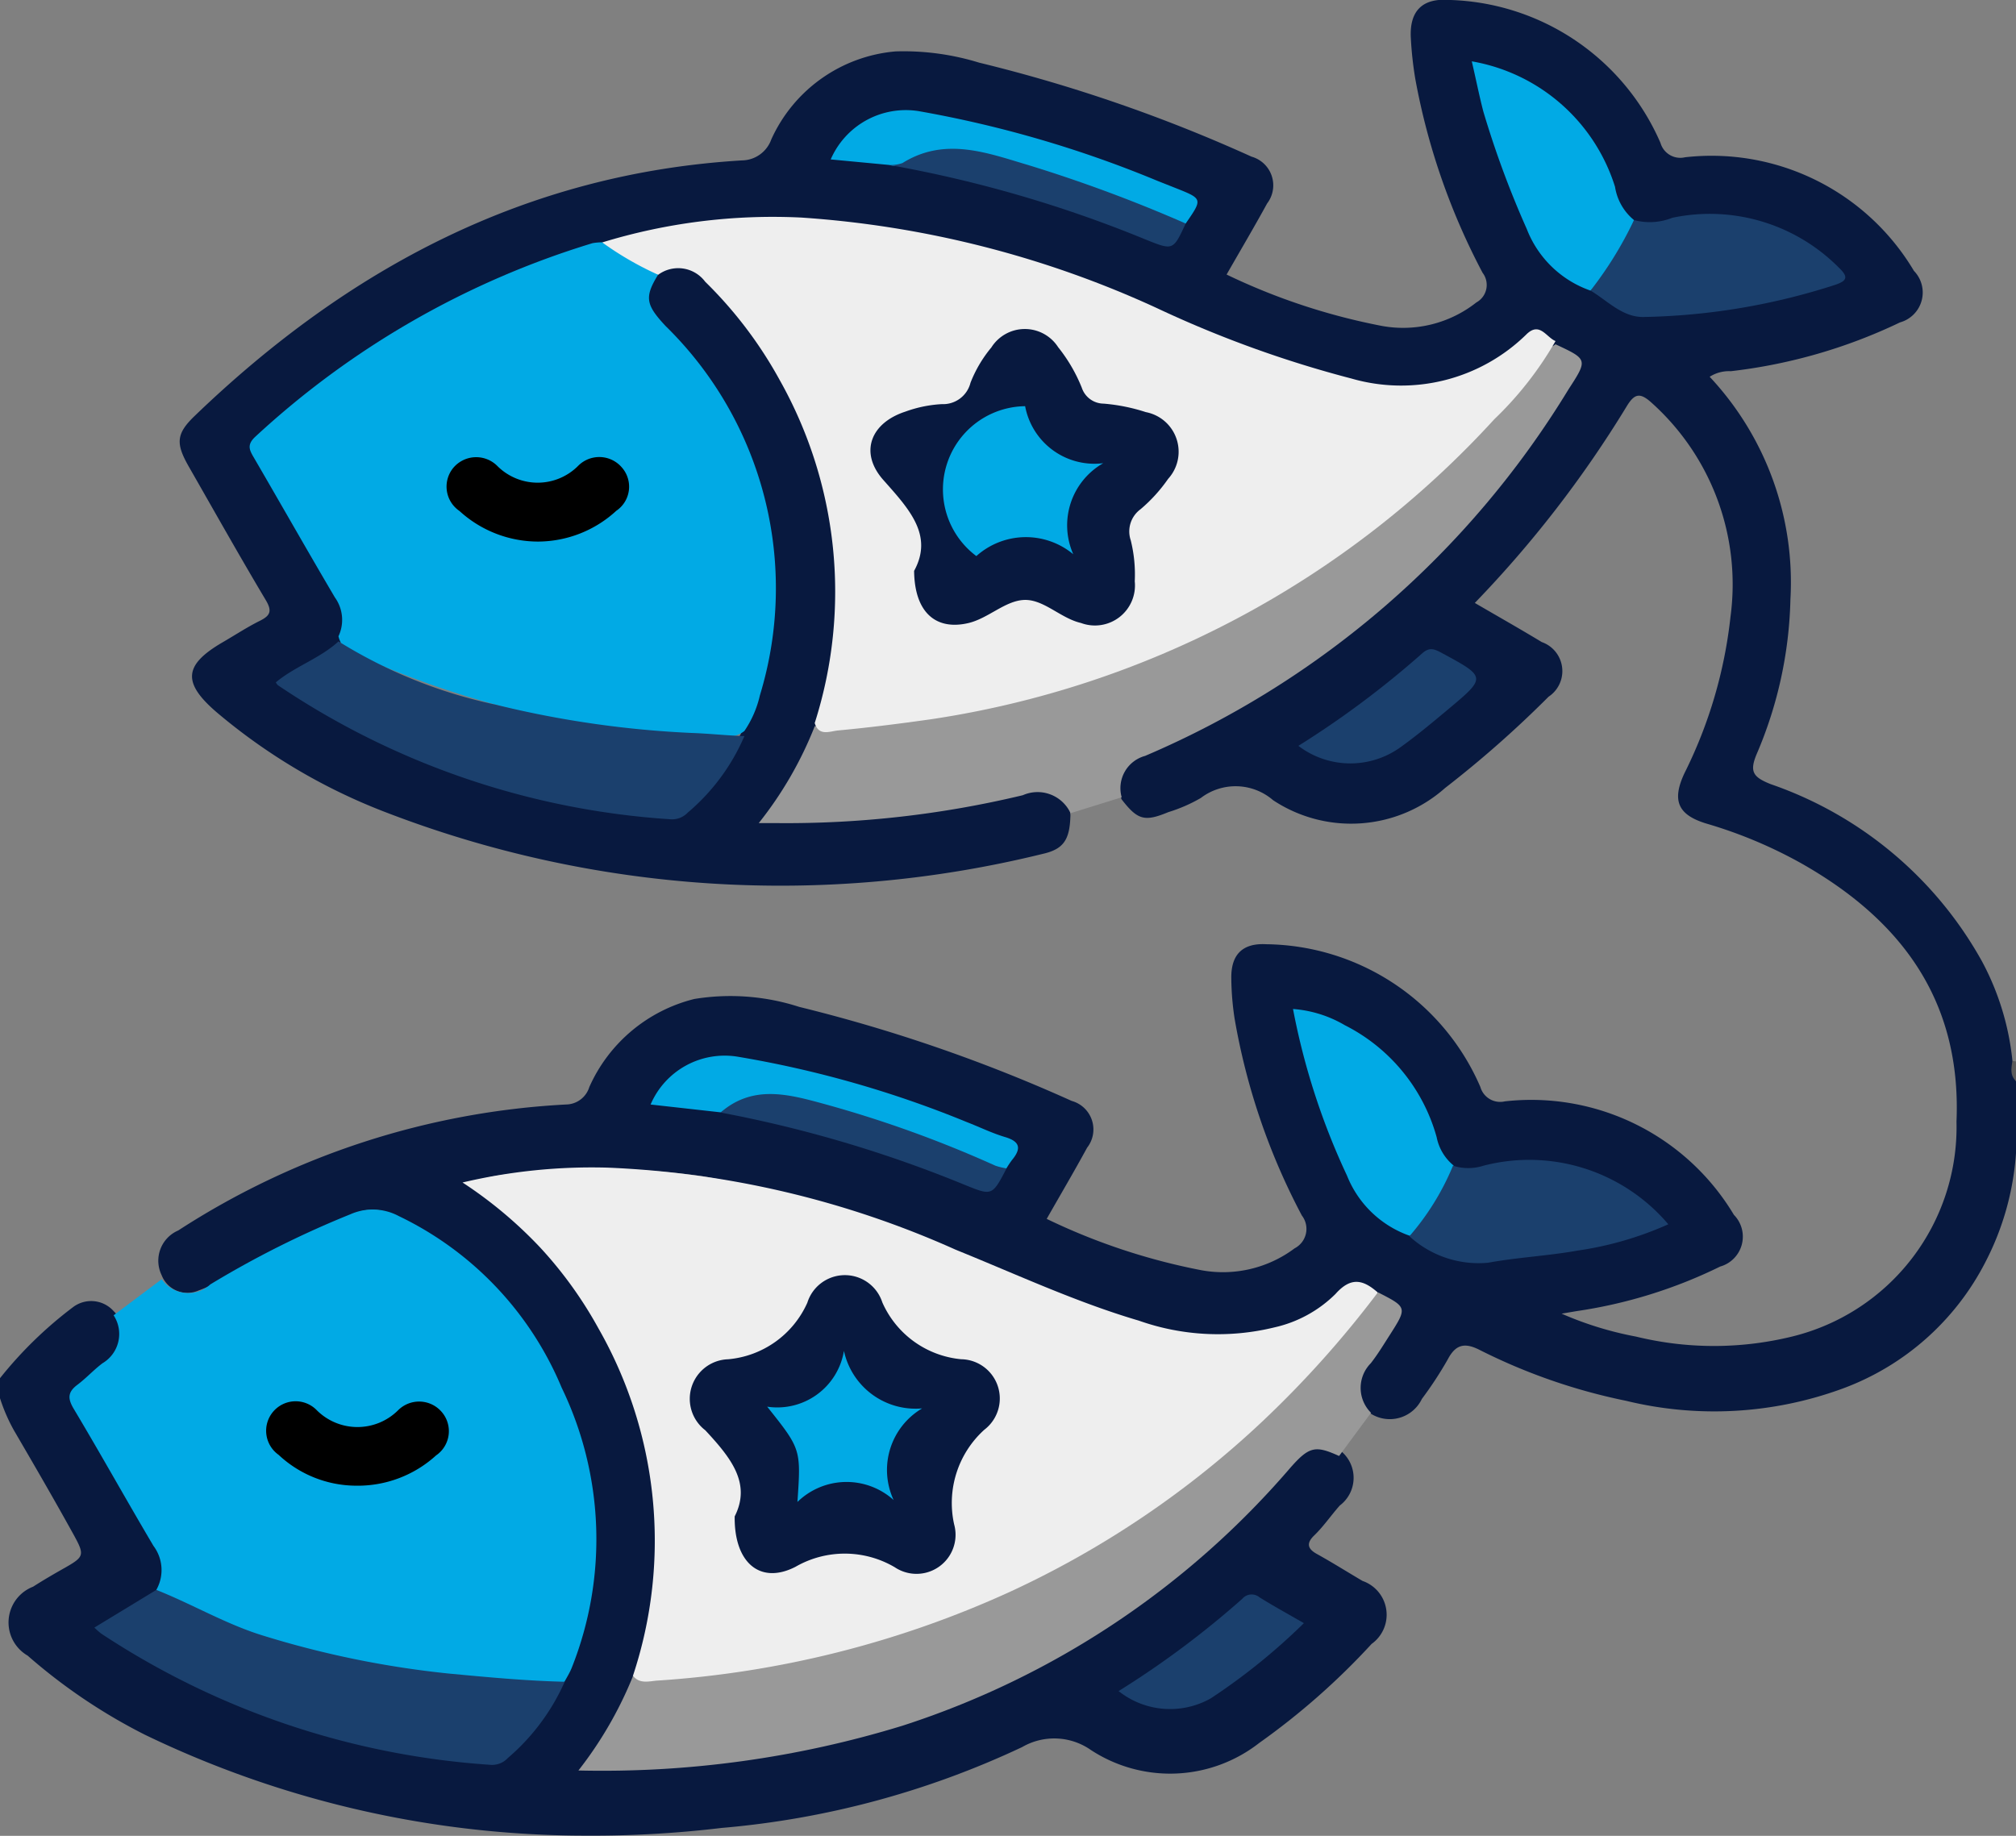<svg xmlns="http://www.w3.org/2000/svg" width="56" height="51" viewBox="0 0 56 51">
  <rect x="0" y="0" width="56" height="51" fill="#808080" stroke="none"/>
  <g id="Grupo_8050" data-name="Grupo 8050" transform="translate(-348.093 -367.076)">
    <path id="Caminho_2171" data-name="Caminho 2171" d="M352.583,402.5a.914.914,0,0,1,.461-1.241,21.892,21.892,0,0,1,10.778-3.5.685.685,0,0,0,.64-.482,4.334,4.334,0,0,1,2.918-2.449,6.215,6.215,0,0,1,2.914.22,43.693,43.693,0,0,1,7.568,2.612.822.822,0,0,1,.428,1.3c-.357.656-.737,1.3-1.122,1.977a17.468,17.468,0,0,0,4.3,1.427,3.322,3.322,0,0,0,2.588-.61.607.607,0,0,0,.2-.91,18.3,18.3,0,0,1-1.87-5.479,7.821,7.821,0,0,1-.09-1.1c-.014-.667.308-.994.97-.958a6.563,6.563,0,0,1,5.948,3.965.572.572,0,0,0,.681.4,6.561,6.561,0,0,1,6.362,3.153.863.863,0,0,1-.381,1.436,13.447,13.447,0,0,1-4,1.24l-.405.069a9.5,9.5,0,0,0,2.067.637,9.116,9.116,0,0,0,4.33,0,5.991,5.991,0,0,0,4.572-5.971c.142-3.367-1.538-5.61-4.323-7.183a12.716,12.716,0,0,0-2.611-1.094c-.8-.239-.982-.635-.624-1.4a12.809,12.809,0,0,0,1.28-4.347,6.775,6.775,0,0,0-2.191-5.947c-.324-.293-.477-.261-.7.112a31.179,31.179,0,0,1-4.211,5.449c.644.375,1.257.722,1.86,1.087a.854.854,0,0,1,.189,1.518,30.1,30.1,0,0,1-2.876,2.537,3.93,3.93,0,0,1-4.776.338,1.593,1.593,0,0,0-2.009-.061,4.327,4.327,0,0,1-.9.392c-.661.274-.854.221-1.3-.356-.215-.62-.122-.913.469-1.2.953-.455,1.912-.891,2.831-1.416a25.15,25.15,0,0,0,7.349-6.536c.561-.72,1.095-1.461,1.589-2.231.511-.8.516-.792-.305-1.229a.619.619,0,0,0-.8.034,5.227,5.227,0,0,1-4.969,1.059,27.9,27.9,0,0,1-4.414-1.6,36.95,36.95,0,0,0-8.042-2.6,18.343,18.343,0,0,0-8.054.38,21.1,21.1,0,0,0-5.969,2.651,21.963,21.963,0,0,0-3.276,2.464c-.531.483-.519.5-.184,1.105.646,1.169,1.328,2.317,1.991,3.476a1.141,1.141,0,0,1,.094,1.287,3.808,3.808,0,0,1-1.2.846c-.364.215-.321.35,0,.562a19.885,19.885,0,0,0,5.354,2.428,30.188,30.188,0,0,0,4.543.911,1.245,1.245,0,0,0,1.179-.416,8.156,8.156,0,0,0,1.24-1.8,10.142,10.142,0,0,0-1.9-10.817,4.922,4.922,0,0,1-.478-.526.99.99,0,1,1,1.512-1.257,11.063,11.063,0,0,1,1.846,2.369,12.753,12.753,0,0,1,1.765,7.306,10.47,10.47,0,0,1-.586,2.785,9.308,9.308,0,0,1-1.27,2.448.28.28,0,0,0,.316.128,34.165,34.165,0,0,0,6.427-.771,2.009,2.009,0,0,1,.808-.085c.393.059.684.238.713.687-.017.682-.186.944-.777,1.076a30.487,30.487,0,0,1-18.3-1.18,16.255,16.255,0,0,1-4.633-2.751c-.964-.826-.923-1.317.157-1.947.346-.2.683-.423,1.04-.6.29-.145.342-.271.161-.575-.73-1.224-1.428-2.468-2.136-3.705-.367-.642-.357-.912.16-1.409,4.267-4.107,9.217-6.743,15.207-7.1a.877.877,0,0,0,.811-.581,4.181,4.181,0,0,1,3.455-2.447,7.135,7.135,0,0,1,2.318.312,42.871,42.871,0,0,1,7.568,2.612.828.828,0,0,1,.433,1.3c-.359.656-.74,1.3-1.126,1.975a17.592,17.592,0,0,0,4.311,1.427,3.284,3.284,0,0,0,2.627-.652.555.555,0,0,0,.173-.824,18.682,18.682,0,0,1-1.866-5.368,9.959,9.959,0,0,1-.127-1.147c-.043-.746.307-1.113,1.041-1.065a6.592,6.592,0,0,1,5.893,3.971.573.573,0,0,0,.683.4,6.54,6.54,0,0,1,6.358,3.156.862.862,0,0,1-.386,1.431,14.769,14.769,0,0,1-4.7,1.356,1,1,0,0,0-.588.155,8.352,8.352,0,0,1,2.243,6.181A11.532,11.532,0,0,1,396.9,388c-.22.511-.117.663.382.861a10.7,10.7,0,0,1,5.866,4.921,7.422,7.422,0,0,1,.846,2.764c.106.176-.035.394.1.565v1.983a7.7,7.7,0,0,1-.846,3.034,7.286,7.286,0,0,1-3.965,3.521,10.348,10.348,0,0,1-6.021.342,16.181,16.181,0,0,1-4.069-1.414c-.413-.21-.664-.155-.883.261a10.413,10.413,0,0,1-.72,1.1.988.988,0,0,1-1.408.417.943.943,0,0,1-.233-1.394c.209-.364.458-.7.684-1.055.336-.526.331-.546-.21-.874-.062-.038-.128-.069-.192-.1a.645.645,0,0,0-.847.051,5.325,5.325,0,0,1-4.99,1.01,32.821,32.821,0,0,1-5.023-1.852,32.36,32.36,0,0,0-7.766-2.39,21.072,21.072,0,0,0-5.608-.03,3.7,3.7,0,0,0-.429.086c-.051.012-.1.027-.115.059,4.313,3.671,5.956,8.183,4.358,13.743a10.435,10.435,0,0,1-1.288,2.4c.182.189.376.123.546.119a26.288,26.288,0,0,0,11.3-2.583A24.216,24.216,0,0,0,381.543,410c.879-.778,1.638-1.664,2.463-2.489.485-.485.768-.486,1.35-.112a.962.962,0,0,1-.046,1.5c-.243.273-.449.579-.713.834-.215.208-.191.365.071.51.431.239.846.5,1.273.752a.994.994,0,0,1,.253,1.749,19.743,19.743,0,0,1-3.12,2.75,4.018,4.018,0,0,1-4.675.2,1.776,1.776,0,0,0-1.912-.084,24.45,24.45,0,0,1-8.351,2.247,30.112,30.112,0,0,1-3.757.213,28.174,28.174,0,0,1-12.256-2.8,15.6,15.6,0,0,1-3.262-2.2,1.065,1.065,0,0,1,.151-1.915c.292-.187.592-.361.894-.531.524-.3.541-.35.24-.9-.54-.978-1.1-1.943-1.664-2.909a4.853,4.853,0,0,1-.39-.9v-.551a11.234,11.234,0,0,1,2.023-1.97.836.836,0,0,1,1.136.107.852.852,0,0,1,.027,1.2,4.749,4.749,0,0,1-.649.581c-.49.419-.517.5-.2,1.055.659,1.134,1.3,2.279,1.954,3.415a1.309,1.309,0,0,1,.139,1.485,3.411,3.411,0,0,1-.9.6c-.7.4-.7.444-.047.859a19.4,19.4,0,0,0,3.256,1.653,27.1,27.1,0,0,0,6.289,1.532,1.428,1.428,0,0,0,1.367-.476,6.954,6.954,0,0,0,1.157-1.718,8.994,8.994,0,0,0,.616-5.951,10,10,0,0,0-3.816-6.091,8.871,8.871,0,0,0-1.52-.86,1.225,1.225,0,0,0-1.054.037,23.033,23.033,0,0,0-3.622,1.786,2.854,2.854,0,0,1-.634.316A.766.766,0,0,1,352.583,402.5Z" transform="translate(0 0)" fill="#08193f"/>
    <path id="Caminho_2172" data-name="Caminho 2172" d="M731.188,568.215c-.174-.163-.127-.364-.1-.562a.67.67,0,0,0,.1.015Z" transform="translate(-327.095 -171.106)" fill="#5b5b5b"/>
    <path id="Caminho_2173" data-name="Caminho 2173" d="M363.891,596.877a.9.9,0,0,0,1.35.144,26.966,26.966,0,0,1,3.892-1.949,1.533,1.533,0,0,1,1.344.05A9.218,9.218,0,0,1,375,599.885a9.67,9.67,0,0,1,.282,7.785c-.053.133-.13.257-.2.385a1.12,1.12,0,0,1-.685.134,24.939,24.939,0,0,1-9.7-2.075,2.388,2.388,0,0,1-.955-.607,1.118,1.118,0,0,0-.08-1.224c-.748-1.263-1.461-2.547-2.214-3.806-.174-.292-.165-.466.1-.667.246-.184.456-.417.7-.6a.945.945,0,0,0,.308-1.332Z" transform="translate(-11.307 -194.263)" fill="#01aae5"/>
    <path id="Caminho_2174" data-name="Caminho 2174" d="M514.684,432.018c.893.417.9.42.363,1.246a25.46,25.46,0,0,1-11.764,10.188.929.929,0,0,0-.651,1.15l-1.42.442a1.01,1.01,0,0,0-1.326-.5,28.139,28.139,0,0,1-6.847.775h-.489a10.468,10.468,0,0,0,1.557-2.694,9.84,9.84,0,0,0,2.816-.18,26.419,26.419,0,0,0,13.164-5.713,26.732,26.732,0,0,0,4.15-4.251A1.373,1.373,0,0,1,514.684,432.018Z" transform="translate(-123.381 -55.377)" fill="#999"/>
    <path id="Caminho_2175" data-name="Caminho 2175" d="M489.214,411.855a9.671,9.671,0,0,1-1.7,2.171,26.508,26.508,0,0,1-15.652,8.336c-.859.121-1.721.231-2.584.311-.214.02-.53.171-.642-.206a11.989,11.989,0,0,0-.975-9.533,11.668,11.668,0,0,0-2.067-2.727.935.935,0,0,0-1.31-.191,2.238,2.238,0,0,1-1.555-.9,16.177,16.177,0,0,1,5.536-.692,28.074,28.074,0,0,1,9.867,2.511,31.082,31.082,0,0,0,5.417,1.962,4.969,4.969,0,0,0,4.847-1.219C488.772,411.3,488.952,411.748,489.214,411.855Z" transform="translate(-97.912 -35.304)" fill="#eee"/>
    <path id="Caminho_2176" data-name="Caminho 2176" d="M440.894,601.086a11.9,11.9,0,0,0-.957-9.652,11.358,11.358,0,0,0-1.625-2.254,11.927,11.927,0,0,0-2.151-1.8,15.618,15.618,0,0,1,4.047-.412,26.224,26.224,0,0,1,9.657,2.282c1.684.681,3.334,1.453,5.083,1.968a6.592,6.592,0,0,0,3.762.188,3.491,3.491,0,0,0,1.7-.929c.428-.481.764-.4,1.168-.047.031.291-.183.467-.334.659a26.391,26.391,0,0,1-7.922,6.823,27.14,27.14,0,0,1-9.292,3.179c-.828.124-1.662.171-2.493.258C441.316,601.373,440.976,601.494,440.894,601.086Z" transform="translate(-75.22 -187.454)" fill="#eee"/>
    <path id="Caminho_2177" data-name="Caminho 2177" d="M405.393,413.223a8.848,8.848,0,0,0,1.555.9c-.387.628-.337.838.207,1.423a10.19,10.19,0,0,1,2.621,10.263,2.906,2.906,0,0,1-.431.99.745.745,0,0,1-.566.148,25.392,25.392,0,0,1-9.854-2.113c-.319-.157-.751-.216-.855-.667a1.067,1.067,0,0,0-.1-1.08c-.756-1.282-1.49-2.578-2.239-3.864-.125-.215-.223-.367.029-.6a24.1,24.1,0,0,1,9.368-5.377A1.516,1.516,0,0,1,405.393,413.223Z" transform="translate(-40.575 -39.415)" fill="#01aae5"/>
    <path id="Caminho_2178" data-name="Caminho 2178" d="M459.7,621.362c.183.229.442.149.663.131a27.9,27.9,0,0,0,9.8-2.464,26.275,26.275,0,0,0,7.046-4.763,28.539,28.539,0,0,0,3.182-3.56c.818.418.819.419.32,1.2-.167.26-.328.527-.518.77a.973.973,0,0,0,.006,1.377l-.887,1.2c-.66-.3-.831-.268-1.36.334a23.855,23.855,0,0,1-10.765,7.158,28.415,28.415,0,0,1-9.005,1.245A10.8,10.8,0,0,0,459.7,621.362Z" transform="translate(-94.022 -207.729)" fill="#999"/>
    <path id="Caminho_2179" data-name="Caminho 2179" d="M402.35,488.263a13.571,13.571,0,0,0,4.354,1.755,27.994,27.994,0,0,0,5.461.789c.483.017.972.071,1.46.087a5.751,5.751,0,0,1-1.572,2.124.6.6,0,0,1-.489.186,22.029,22.029,0,0,1-10.9-3.725.451.451,0,0,1-.056-.077C401.143,488.954,401.835,488.738,402.35,488.263Z" transform="translate(-44.854 -103.369)" fill="#1b406d"/>
    <path id="Caminho_2180" data-name="Caminho 2180" d="M367.757,667.374c1.008.4,1.947.962,2.995,1.279A26.624,26.624,0,0,0,375.9,669.7c1.064.1,2.126.2,3.2.226a5.963,5.963,0,0,1-1.581,2.12.593.593,0,0,1-.486.187,22.3,22.3,0,0,1-10.808-3.645,2.52,2.52,0,0,1-.19-.167Z" transform="translate(-15.321 -256.13)" fill="#1b406d"/>
    <path id="Caminho_2181" data-name="Caminho 2181" d="M631.607,385.125a2.934,2.934,0,0,1-1.767-1.709,26.657,26.657,0,0,1-1.207-3.264c-.113-.434-.2-.875-.321-1.395a5.076,5.076,0,0,1,3.979,3.486,1.487,1.487,0,0,0,.525.922A3.025,3.025,0,0,1,631.607,385.125Z" transform="translate(-239.336 -9.977)" fill="#01aae5"/>
    <path id="Caminho_2182" data-name="Caminho 2182" d="M597.481,563.966a2.911,2.911,0,0,1-1.733-1.667,19.426,19.426,0,0,1-1.5-4.63,3.321,3.321,0,0,1,1.438.45,4.974,4.974,0,0,1,2.552,3.11,1.351,1.351,0,0,0,.458.777.254.254,0,0,1,.019.3c-.264.489-.53.977-.835,1.442A.37.37,0,0,1,597.481,563.966Z" transform="translate(-210.238 -162.563)" fill="#01aae5"/>
    <path id="Caminho_2183" data-name="Caminho 2183" d="M616.435,588.483a7.134,7.134,0,0,0,1.211-1.96,1.379,1.379,0,0,0,.849,0,5.064,5.064,0,0,1,5.132,1.628,9.477,9.477,0,0,1-2.52.731c-.822.147-1.664.187-2.485.337A2.839,2.839,0,0,1,616.435,588.483Z" transform="translate(-229.192 -187.064)" fill="#1b406d"/>
    <path id="Caminho_2184" data-name="Caminho 2184" d="M650.9,409.986a10.42,10.42,0,0,0,1.208-1.959,1.682,1.682,0,0,0,1.064-.063,5.047,5.047,0,0,1,4.618,1.377c.269.256.258.369-.1.488a18.312,18.312,0,0,1-5.308.891C651.789,410.734,651.373,410.268,650.9,409.986Z" transform="translate(-258.626 -34.838)" fill="#1b406d"/>
    <path id="Caminho_2185" data-name="Caminho 2185" d="M473.906,568.193l-1.944-.217a2.237,2.237,0,0,1,2.421-1.328,29.624,29.624,0,0,1,6.365,1.817c.355.137.7.308,1.062.415.426.127.448.327.191.638a2.529,2.529,0,0,0-.151.226c-.246.175-.452.006-.662-.083a41.661,41.661,0,0,0-4.473-1.585A3.813,3.813,0,0,0,473.906,568.193Z" transform="translate(-105.797 -170.216)" fill="#01aae5"/>
    <path id="Caminho_2186" data-name="Caminho 2186" d="M507.873,389.573l-1.62-.153a2.273,2.273,0,0,1,2.448-1.341,31.524,31.524,0,0,1,6.628,1.936l.505.2c.754.3.754.3.281.984-.252.15-.456-.021-.666-.11a33.012,33.012,0,0,0-4.958-1.693,2.769,2.769,0,0,0-1.819.086A1.181,1.181,0,0,1,507.873,389.573Z" transform="translate(-135.085 -17.915)" fill="#01aae5"/>
    <path id="Caminho_2187" data-name="Caminho 2187" d="M595.3,492.46a25.913,25.913,0,0,0,3.44-2.57c.191-.171.325-.128.524-.021,1.263.682,1.268.68.185,1.586-.419.35-.837.7-1.282,1.021A2.382,2.382,0,0,1,595.3,492.46Z" transform="translate(-211.141 -104.664)" fill="#1b406d"/>
    <path id="Caminho_2188" data-name="Caminho 2188" d="M561.07,670.925a25.4,25.4,0,0,0,3.435-2.563.341.341,0,0,1,.479-.042c.383.24.781.457,1.233.718a17.225,17.225,0,0,1-2.589,2.091A2.3,2.3,0,0,1,561.07,670.925Z" transform="translate(-181.905 -256.87)" fill="#1b406d"/>
    <path id="Caminho_2189" data-name="Caminho 2189" d="M517.358,395.863a.971.971,0,0,0,.373-.052c1.182-.737,2.349-.283,3.5.057a40.626,40.626,0,0,1,4.368,1.622c-.348.751-.348.753-1.113.445A34.726,34.726,0,0,0,517.358,395.863Z" transform="translate(-144.57 -24.205)" fill="#1b406d"/>
    <path id="Caminho_2190" data-name="Caminho 2190" d="M485.289,574.377c.9-.783,1.895-.506,2.88-.237a32.447,32.447,0,0,1,4.751,1.713,1.729,1.729,0,0,0,.313.076c-.4.767-.4.766-1.166.456A34.787,34.787,0,0,0,485.289,574.377Z" transform="translate(-117.18 -176.395)" fill="#1b406d"/>
    <path id="Caminho_2191" data-name="Caminho 2191" d="M401.341,634.349a3.166,3.166,0,0,1-2.151-.858.819.819,0,1,1,1.046-1.254,1.6,1.6,0,0,0,2.273.018.826.826,0,0,1,1.214.047.816.816,0,0,1-.158,1.206A3.229,3.229,0,0,1,401.341,634.349Z" transform="translate(-43.359 -226)"/>
    <path id="Caminho_2192" data-name="Caminho 2192" d="M515.037,435.92c.544-.993-.141-1.72-.855-2.525-.673-.759-.357-1.585.615-1.9a3.5,3.5,0,0,1,1.011-.207.785.785,0,0,0,.795-.593,3.546,3.546,0,0,1,.58-.982,1.1,1.1,0,0,1,1.855-.007,4.438,4.438,0,0,1,.657,1.127.645.645,0,0,0,.606.441,5.132,5.132,0,0,1,1.173.236,1.12,1.12,0,0,1,.619,1.854,4.36,4.36,0,0,1-.768.845.764.764,0,0,0-.27.863,3.934,3.934,0,0,1,.111,1.138,1.112,1.112,0,0,1-1.493,1.158c-.571-.131-1.039-.666-1.586-.64-.525.025-.989.51-1.542.642C515.64,437.582,515.049,437.075,515.037,435.92Z" transform="translate(-141.552 -52.985)" fill="#08193f"/>
    <path id="Caminho_2193" data-name="Caminho 2193" d="M480.769,614.141c.466-.919-.106-1.628-.816-2.392a1.1,1.1,0,0,1,.634-1.973,2.666,2.666,0,0,0,2.2-1.571,1.093,1.093,0,0,1,2.083-.009,2.664,2.664,0,0,0,2.19,1.579,1.091,1.091,0,0,1,.643,1.959,2.743,2.743,0,0,0-.838,2.629,1.085,1.085,0,0,1-1.652,1.189,2.74,2.74,0,0,0-2.756-.01C481.479,616.043,480.751,615.433,480.769,614.141Z" transform="translate(-112.268 -204.939)" fill="#08193f"/>
    <path id="Caminho_2194" data-name="Caminho 2194" d="M435.64,455.832a3.238,3.238,0,0,1-2.194-.851.818.818,0,0,1-.168-1.2.83.83,0,0,1,1.211-.059,1.585,1.585,0,0,0,2.261,0,.825.825,0,0,1,1.211.055.808.808,0,0,1-.158,1.2A3.225,3.225,0,0,1,435.64,455.832Z" transform="translate(-72.591 -73.711)"/>
    <path id="Caminho_2195" data-name="Caminho 2195" d="M532.731,445.414a1.986,1.986,0,0,0-.832,2.529,2.061,2.061,0,0,0-2.692.051,2.312,2.312,0,0,1,1.355-4.164A1.958,1.958,0,0,0,532.731,445.414Z" transform="translate(-153.993 -65.47)" fill="#01aae5"/>
    <path id="Caminho_2196" data-name="Caminho 2196" d="M498.473,623.94a1.985,1.985,0,0,0-.792,2.545,1.954,1.954,0,0,0-2.672.054c.1-1.467.1-1.467-.84-2.647a1.877,1.877,0,0,0,2.132-1.55A2.036,2.036,0,0,0,498.473,623.94Z" transform="translate(-124.765 -217.738)" fill="#01aae5"/>
  </g>
</svg>
